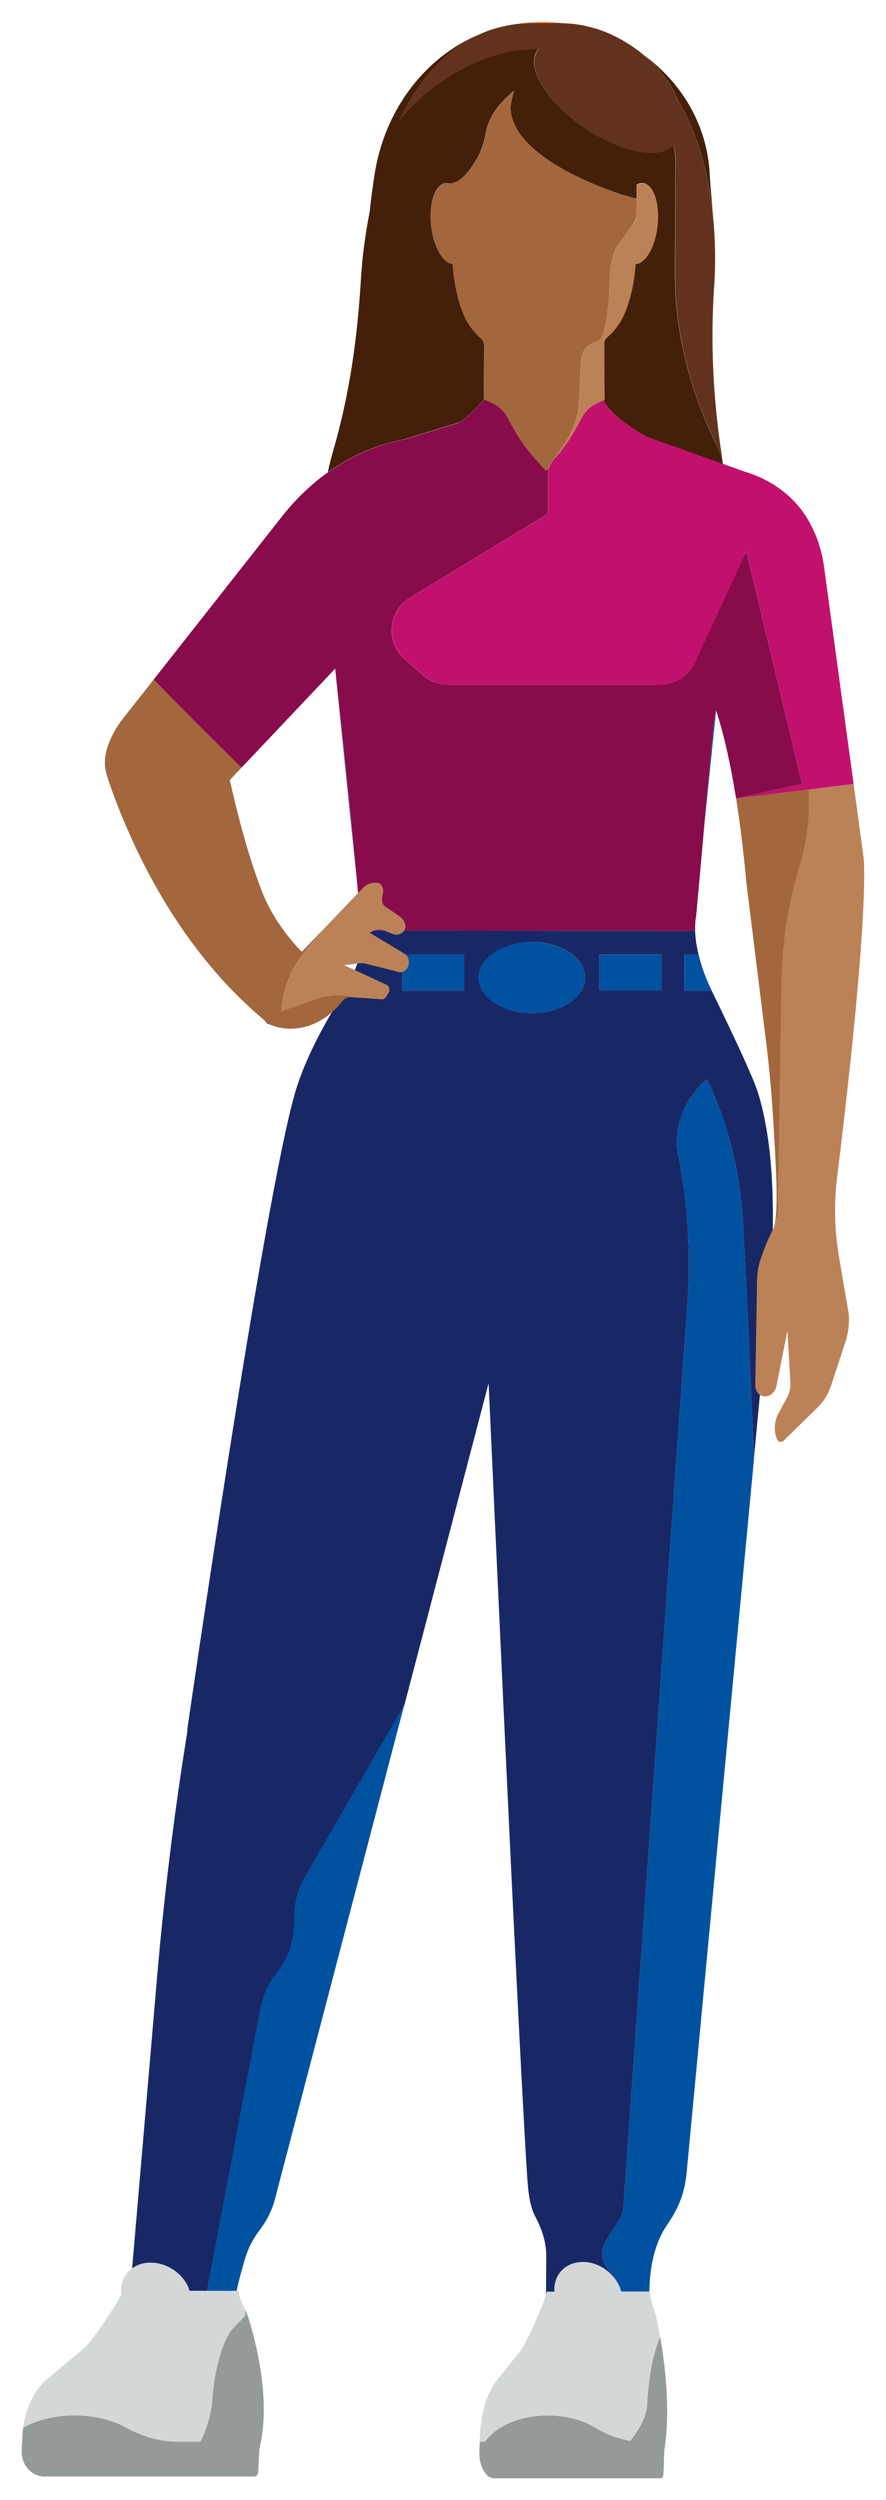 <?xml version="1.0" encoding="UTF-8"?>
<svg id="uuid-3093fbad-1f2c-426b-afd2-6c5c41313127" data-name="Laag 1" xmlns="http://www.w3.org/2000/svg" viewBox="0 0 122 344">
  <defs>
    <style>
      .uuid-a2df8ccc-9f2c-46e9-94a0-2eb871ce8a96, .uuid-85d144f2-30ea-4ac3-98c6-8a9702ef44b1, .uuid-d25904a9-d10d-4e57-9a00-7dc0d657ca48, .uuid-5d18bae4-9458-48c3-b56a-fafe303af9fa {
        fill: none;
      }

      .uuid-a2df8ccc-9f2c-46e9-94a0-2eb871ce8a96, .uuid-85d144f2-30ea-4ac3-98c6-8a9702ef44b1, .uuid-d25904a9-d10d-4e57-9a00-7dc0d657ca48, .uuid-5d18bae4-9458-48c3-b56a-fafe303af9fa, .uuid-e02e5e49-a3c4-41fd-b432-5443e5a90579, .uuid-6f31b423-0283-4908-87b5-75bca9a797d6, .uuid-c1e35141-c09a-4e9d-aabf-1fe5656a8f3c, .uuid-4edbc97c-8a1c-44cb-8627-009c1d3c96ee, .uuid-f7af8555-92bb-4519-a1a9-5b04839807b9, .uuid-4a529293-8d1c-446f-8e82-7d3ae1bc64a1, .uuid-b9674f4d-ef05-4b63-bf73-8d20de1eff13, .uuid-ff2956fb-5552-42d5-a593-5778d861e7d0, .uuid-0209a4e8-2b50-4f76-b7ff-f833fa3e65ae, .uuid-4f7c01b8-269b-4177-8449-7768d7abc3f8, .uuid-e1477a6d-78a0-4870-9911-7f1f247173f4, .uuid-859bbaf5-3c6d-4370-b2cf-0a5fd6c6c28a, .uuid-b60f007d-7d6f-4ad0-9ba3-723beb1d422b, .uuid-137fb712-2257-402e-9336-0d7a82404eb4, .uuid-e5e29498-0d1d-4a34-beb6-9b78b1945f42, .uuid-725f4c62-711b-471b-8d55-10acc4ee5788 {
        stroke-width: 0px;
      }

      .uuid-85d144f2-30ea-4ac3-98c6-8a9702ef44b1 {
        stroke: #f28e00;
      }

      .uuid-85d144f2-30ea-4ac3-98c6-8a9702ef44b1, .uuid-d25904a9-d10d-4e57-9a00-7dc0d657ca48, .uuid-5d18bae4-9458-48c3-b56a-fafe303af9fa {
        stroke-linecap: round;
        stroke-linejoin: round;
      }

      .uuid-d25904a9-d10d-4e57-9a00-7dc0d657ca48 {
        stroke: #10133f;
      }

      .uuid-5d18bae4-9458-48c3-b56a-fafe303af9fa {
        stroke: #0052a1;
      }

      .uuid-e02e5e49-a3c4-41fd-b432-5443e5a90579 {
        fill: #f59032;
      }

      .uuid-6f31b423-0283-4908-87b5-75bca9a797d6 {
        fill: #63321d;
      }

      .uuid-c1e35141-c09a-4e9d-aabf-1fe5656a8f3c {
        fill: #94999a;
      }

      .uuid-4edbc97c-8a1c-44cb-8627-009c1d3c96ee {
        fill: #182866;
      }

      .uuid-f7af8555-92bb-4519-a1a9-5b04839807b9 {
        fill: #441f09;
      }

      .uuid-4a529293-8d1c-446f-8e82-7d3ae1bc64a1 {
        fill: #10133f;
      }

      .uuid-b9674f4d-ef05-4b63-bf73-8d20de1eff13 {
        fill: #cd6601;
      }

      .uuid-ff2956fb-5552-42d5-a593-5778d861e7d0 {
        fill: #d3d7d8;
      }

      .uuid-0209a4e8-2b50-4f76-b7ff-f833fa3e65ae {
        fill: #c1116c;
      }

      .uuid-4f7c01b8-269b-4177-8449-7768d7abc3f8 {
        fill: #b3220a;
      }

      .uuid-e1477a6d-78a0-4870-9911-7f1f247173f4 {
        fill: #bc8257;
      }

      .uuid-859bbaf5-3c6d-4370-b2cf-0a5fd6c6c28a {
        fill: #a2673c;
      }

      .uuid-b60f007d-7d6f-4ad0-9ba3-723beb1d422b {
        fill: #880b4b;
      }

      .uuid-137fb712-2257-402e-9336-0d7a82404eb4 {
        fill: #f28e00;
      }

      .uuid-e5e29498-0d1d-4a34-beb6-9b78b1945f42 {
        fill: #0052a1;
      }

      .uuid-725f4c62-711b-471b-8d55-10acc4ee5788 {
        fill: #0093d9;
      }
    </style>
  </defs>
  <g id="uuid-8ac23534-4454-463f-8566-2eded40f0a4f" data-name="lijf">
    <path class="uuid-a2df8ccc-9f2c-46e9-94a0-2eb871ce8a96" d="M70.33,14.51s.11-.81.46-1.97c-.35,1.16-.46,1.97-.46,1.97h0Z"/>
    <polygon class="uuid-a2df8ccc-9f2c-46e9-94a0-2eb871ce8a96" points="93 29.93 93 29.93 93.04 22.62 93 29.93"/>
    <path class="uuid-a2df8ccc-9f2c-46e9-94a0-2eb871ce8a96" d="M57.49,23.28c0-3.15.96-6.09,2.6-8.59-1.64,2.5-2.6,5.44-2.6,8.59,0,2.64.68,5.13,1.86,7.34h0c-1.18-2.21-1.86-4.7-1.86-7.34Z"/>
    <path class="uuid-f7af8555-92bb-4519-a1a9-5b04839807b9" d="M93.27,13.65c2.6,4.26,4.24,9.7,4.89,15.78-.13-1.79-.34-3.7-.45-5.7-.38-6.57-3.85-12.32-8.97-16.09,1.99,1.67,3.62,3.72,4.54,6.01Z"/>
    <path class="uuid-e02e5e49-a3c4-41fd-b432-5443e5a90579" d="M73.78,3.16h.51c.09,0,.19,0,.29,0h.3c.1,0,.2,0,.3,0h1.52c.17,0,.27,0,.28,0,.2,0,.38.02.57.03-.97-.12-1.95-.19-2.95-.19-1.22,0-2.4.12-3.55.3.76-.09,1.54-.15,2.34-.15h.39Z"/>
    <path class="uuid-f7af8555-92bb-4519-a1a9-5b04839807b9" d="M54.88,16.79c2.68-5.63,6.39-9.94,11.18-12.09-7.72,3.21-13.22,10.67-14.52,19.53-.26,1.78-.51,3.52-.65,5.17.9-4.63,2.22-8.91,3.99-12.61h0Z"/>
    <path class="uuid-137fb712-2257-402e-9336-0d7a82404eb4" d="M49.73,38.37c.02-.28.04-.56.06-.84-.02.28-.05.56-.06.84-.46,7.99-1.56,15.94-3.81,23.64-.14.48-.27.97-.39,1.46.13-.49.25-.98.39-1.46,2.25-7.7,3.35-15.65,3.81-23.64Z"/>
    <path class="uuid-6f31b423-0283-4908-87b5-75bca9a797d6" d="M54.88,16.79c5.01-6.12,12.32-10.02,19.08-10.02h.23s-.2.24-.2.24c-.35.52-.47,1.17-.4,1.89-.98-.07-1.97-.05-2.95.07.97-.12,1.96-.14,2.95-.07.04.41.14.84.31,1.29l-1.05.76,1.05-.76c.85,2.34,3.29,5.17,6.7,7.47,5.07,3.42,10.41,4.41,12.18,2.34.16.81.27,1.64.26,2.49l-.02,4.05v-3.93s-.03,7.32-.03,7.32l.02-.03-.04,5.39c0,1,0,2,0,3.01.06,5.44,1.06,10.78,2.8,15.91.82,2.41,1.8,4.76,2.92,7.06.27.55.51,1.13.75,1.72-1.23-7.82-1.64-15.73-1.1-23.62.09-1.27.13-2.56.13-3.87,0-2.08-.11-4.11-.32-6.07-.65-6.08-2.29-11.52-4.89-15.78-.91-2.3-2.55-4.35-4.54-6.01-1.09-.92-2.28-1.72-3.52-2.38-.34-.18-.69-.35-1.03-.51l-.19-.09c-.46-.21-.94-.39-1.42-.55-.09-.03-.19-.07-.28-.1-.52-.16-1.04-.3-1.59-.42l-.18-.05c-.6-.12-1.22-.22-1.85-.28-.13-.01-.27-.01-.4-.02-.24-.02-.48-.03-.72-.04-.19-.01-.38-.03-.57-.03-.01,0-.12,0-.28,0h-1.52c-.1,0-.2,0-.3,0h-.3c-.1,0-.19,0-.29,0h-.9c-.8,0-1.58.05-2.34.15-.18.02-.37.05-.55.08-.12.02-.23.04-.35.06-1.44.25-2.8.67-4.09,1.25-4.79,2.15-8.5,6.46-11.18,12.09Z"/>
    <polygon class="uuid-b9674f4d-ef05-4b63-bf73-8d20de1eff13" points="83.27 55.47 83.28 55.44 83.27 55.43 83.27 55.47"/>
    <rect class="uuid-b9674f4d-ef05-4b63-bf73-8d20de1eff13" x="83.27" y="55.43" width="0" height=".02" transform="translate(-3.55 105.12) rotate(-63.43)"/>
    <path class="uuid-f7af8555-92bb-4519-a1a9-5b04839807b9" d="M63.29,58.13c1.19-.9,2.29-1.9,3.25-3.02l.07.12c0-.1,0-.2,0-.3h0c.03-3.43.05-6.35.05-7.5,0-.33-.16-.62-.4-.83-.88-.75-1.52-1.66-1.87-2.23-.62-1.03-1.81-3.91-2.04-8.04-.77-.06-1.53-.82-2.11-2.04-.35-.74-.63-1.64-.79-2.66-.06-.34-.09-.68-.12-1.02-1.18-2.21-1.86-4.7-1.86-7.34,0-3.15.96-6.09,2.6-8.59-1.64,2.5-2.6,5.44-2.6,8.59,0,2.64.68,5.13,1.86,7.34v-.11c-.18-2.59.53-4.83,1.75-5.25.27-.09.54-.08.81.01,1.57,0,3.03-2.01,4.08-3.99.4-.88.72-1.84.91-2.92.11-.65.31-1.27.59-1.87.69-1.48,1.87-2.81,3.33-4,0,.02-.01.04-.02.06-.35,1.16-.46,1.97-.46,1.97-.08,1.46.47,2.84,1.42,4.11.17.22.35.44.54.66.35.4.74.78,1.16,1.16.43.38.9.76,1.38,1.11.63.47,1.31.91,2.01,1.32,2.78,1.67,5.89,2.93,8.14,3.69.65.22,1.23.39,1.71.53.35.1.64.17.87.21l.12.02v-1.91c.37-.22.76-.29,1.14-.16,1.39.48,2.12,3.33,1.63,6.37-.16,1.01-.44,1.91-.79,2.65-.59,1.24-1.38,2.01-2.16,2.04-.25,4.03-1.42,6.84-2.03,7.85-.34.57-.98,1.48-1.87,2.23-.25.21-.4.5-.4.83,0,.11,0,.24,0,.38,0,.28,0,.63,0,1.02,0,.2,0,.41,0,.64,0,.22,0,.46,0,.71,0,1.38.02,3.11.04,4.97,0,.15,0,.31,0,.46h0c.92,1.33,2.36,2.56,4.07,3.67.34.22.71.44,1.08.65.22.13.45.26.68.39.45.25.9.49,1.37.73,0,0,0,0,0,0l9.12,3.55.06.03c-.06-.44-.11-.88-.18-1.32l-.02-.14h0c-.23-.59-.48-1.17-.75-1.72-1.13-2.3-2.1-4.65-2.92-7.06-1.74-5.13-2.74-10.48-2.8-15.91-.01-1-.01-2,0-3.01l.04-5.39-.02.03h0l.04-7.32v3.93s.01-4.05.01-4.05c0-.85-.1-1.68-.26-2.49-1.77,2.07-7.11,1.08-12.18-2.34-3.41-2.3-5.85-5.13-6.7-7.47l-1.05.76,1.05-.76c-.16-.45-.27-.88-.31-1.29-.98-.07-1.97-.05-2.95.07.97-.12,1.96-.14,2.95-.07-.07-.72.04-1.37.4-1.89l.2-.23h-.23c-6.75,0-14.06,3.89-19.08,10.01h0c-1.77,3.71-3.09,7.99-3.99,12.61-.34,1.75-.62,3.54-.84,5.37-.11.93-.19,1.85-.26,2.76-.02.28-.05.56-.06.84-.46,7.99-1.56,15.94-3.81,23.64-.14.48-.27.97-.39,1.46-.13.51-.25,1.02-.37,1.54,3.19-2.26,6.75-3.82,10.5-4.52l7.64-2.35Z"/>
    <path class="uuid-859bbaf5-3c6d-4370-b2cf-0a5fd6c6c28a" d="M76.21,63.22c4.08-5.29,3.4-6.77,3.76-12.87,0-2.61,1.18-2.95,2.36-3.43h-.02s.05-.01.05-.01l.18-.08c.81-.59,1.3-4.17,1.45-8.75.07-1.96.51-3.65,1.18-4.47.34-.42.69-.95,1.08-1.48v-.03s.96-1.33.96-1.33c.31-.42.47-.93.47-1.46v-1.98l-.12-.02c-.23-.05-.52-.12-.87-.21-.48-.13-1.06-.31-1.71-.53-2.26-.76-5.37-2.02-8.14-3.69-.7-.42-1.37-.86-2.01-1.32-.49-.36-.95-.73-1.38-1.11-.42-.37-.81-.76-1.16-1.16-.19-.22-.38-.44-.54-.66-.95-1.27-1.5-2.64-1.42-4.11h0s.11-.81.46-1.97c0-.02.01-.04.02-.06-1.46,1.19-2.63,2.52-3.33,4-.28.6-.48,1.22-.59,1.87-.18,1.08-.51,2.05-.91,2.92-1.05,1.97-2.51,3.99-4.08,3.99-.27-.09-.54-.1-.81-.01-1.22.42-1.93,2.66-1.76,5.25v.11s.01,0,.01,0c.03.33.06.67.12,1.02.16,1.01.44,1.91.79,2.66.57,1.22,1.34,1.98,2.11,2.04.22,4.13,1.42,7.01,2.04,8.04.34.57.98,1.48,1.87,2.23.25.21.4.51.4.83,0,1.15-.02,4.07-.05,7.5l1.24.6c1.1.53,1.68,1.27,2.12,2.13,1,1.94,2.17,3.79,3.61,5.39l1.39,1.55.12.14c.13-.05.24-.1.36-.16,0,0,0,0,.01,0,.1-.39.33-.84.73-1.36Z"/>
    <line class="uuid-85d144f2-30ea-4ac3-98c6-8a9702ef44b1" x1="87.57" y1="27.31" x2="87.69" y2="27.33"/>
    <path class="uuid-85d144f2-30ea-4ac3-98c6-8a9702ef44b1" d="M71.75,18.62c.17.22.35.44.54.66"/>
    <path class="uuid-85d144f2-30ea-4ac3-98c6-8a9702ef44b1" d="M76.84,22.88c-.7-.42-1.37-.86-2.01-1.32"/>
    <path class="uuid-e1477a6d-78a0-4870-9911-7f1f247173f4" d="M87.22,30.77l-.97,1.33v.03c-.38.53-.73,1.06-1.07,1.48-.67.82-1.12,2.51-1.18,4.47-.16,4.58-.65,8.17-1.45,8.75l-.18.08h-.05s.02.01.02.01c-1.18.48-2.36.82-2.36,3.43-.36,6.09.32,7.58-3.76,12.87-.4.52-.63.97-.73,1.36,0,0,0,0,0,0,.09-.37.31-.79.67-1.27l.22-.25c1.45-1.61,2.61-3.45,3.61-5.39.44-.86,1.03-1.6,2.12-2.13l1.15-.56c-.01-1.86-.03-3.59-.04-4.97,0-.25,0-.48,0-.71,0-.23,0-.44,0-.64,0-.4,0-.74,0-1.02,0-.14,0-.27,0-.38,0-.33.16-.62.4-.83.88-.75,1.52-1.66,1.87-2.23.61-1.01,1.78-3.82,2.03-7.85.79-.03,1.57-.8,2.16-2.04.35-.74.63-1.64.79-2.65.49-3.04-.24-5.9-1.63-6.37-.38-.13-.77-.06-1.14.16v3.89c0,.53-.17,1.04-.47,1.46Z"/>
    <path class="uuid-e5e29498-0d1d-4a34-beb6-9b78b1945f42" d="M49.03,120.22c-.97-10.28-2.31-22.76-2.82-27.46l2.82,27.46Z"/>
    <polygon class="uuid-e5e29498-0d1d-4a34-beb6-9b78b1945f42" points="97.01 113.25 98.6 97.77 98.21 99.94 97.01 113.25"/>
    <path class="uuid-4a529293-8d1c-446f-8e82-7d3ae1bc64a1" d="M88.42,59.74c.22.13.45.26.68.39-.23-.13-.45-.26-.68-.39Z"/>
    <polygon class="uuid-4a529293-8d1c-446f-8e82-7d3ae1bc64a1" points="90.47 60.87 90.46 60.87 90.47 60.87 90.47 60.87"/>
    <line class="uuid-d25904a9-d10d-4e57-9a00-7dc0d657ca48" x1="83.27" y1="55.43" x2="83.28" y2="55.44"/>
    <path class="uuid-4f7c01b8-269b-4177-8449-7768d7abc3f8" d="M91.4,306.82c-1.44,2.53-1.93,5.46-2,8.49h0c.06-3.03.56-5.96,2-8.49l1.02-1.57c.24-.38.46-.77.66-1.16-.2.4-.42.79-.66,1.16l-1.02,1.57Z"/>
    <path class="uuid-4f7c01b8-269b-4177-8449-7768d7abc3f8" d="M35.19,307.66c.18-.27.36-.55.57-.81.1-.13.19-.27.29-.41-.1.14-.19.28-.29.41-.2.26-.39.53-.57.81Z"/>
    <path class="uuid-4edbc97c-8a1c-44cb-8627-009c1d3c96ee" d="M104.23,149.95c-.28-.87-1.01-2.54-1.87-4.45-.35-.78-.73-1.59-1.11-2.4h0c-1.35-2.89-2.74-5.75-3.25-6.79h-3.74v-4.95h1.93c-.27-1.11-.44-2.22-.47-3.27l-45.99-.06c-.03-.3-.05-.62-.08-.94.1,1.2.19,2.31.27,3.31-.38,1.33-.88,2.7-1.43,3.97-.47,1.07-1.04,2.09-1.67,3.08-1.47,2.31-4.66,7.66-6.18,12.88-4.36,14.95-14.88,87.83-14.88,87.83l.08-.16c-1.83,11.29-3.23,22.65-4.21,34.05l-3.44,40.1c.38-.27.8-.5,1.29-.64,2.42-.67,5.29.72,6.4,3.1.1.2.15.41.22.61h2.4s7.36-38.78,7.36-38.78c.32-1.7,1.03-3.3,2.06-4.68l.35-.47c1.47-1.96,2.26-4.34,2.26-6.79v-.64c0-1.99.52-3.94,1.52-5.66l13.63-23.58-17.9,68.36c-.16.54-.38,1.06-.61,1.57.24-.51.45-1.03.61-1.57l29.5-112.65s.14,3.12.38,8.33c.04.87.08,1.79.13,2.77.04.98.09,2.01.14,3.09s.1,2.21.15,3.38c.05,1.17.11,2.39.17,3.64.06,1.25.12,2.54.18,3.87.21,4.64.45,9.69.69,14.94.07,1.5.14,3.02.21,4.55.18,3.83.36,7.73.55,11.63.11,2.34.22,4.68.33,7.01.04.77.07,1.55.11,2.32.15,3.08.3,6.13.44,9.09.04.74.07,1.48.11,2.21.68,13.89,1.3,25.82,1.68,31.65.11,1.72.23,4.46,1.14,6.15.94,1.75,1.56,3.65,1.53,5.63-.01.89-.03,3.39-.04,5.14.03-.13.08-.26.11-.4h0s1.07,0,1.07,0c-.14-1.8.87-3.4,2.69-3.92,2.1-.6,4.53.46,5.8,2.39-.11-.34-.29-.66-.53-.93l-.72-.83c-.86-1-.91-2.52-.11-3.78l1.79-2.81c.33-.52.52-1.09.56-1.67l8.81-124.26c.5-7,.08-13.91-1.25-20.57-.76-3.82.87-7.78,3.94-10.46,2.78,5.84,4.45,12.14,4.88,18.6.52,7.75,1.39,28.77,1.6,33.56l-9.32,98.7c-.01.14-.05.28-.07.42.02-.14.05-.28.07-.42l11-116.53c.11-1.01.22-2.01.31-2.98.08-.84.15-1.68.21-2.49l.06-.62h0s-.01,0-.01,0c.82-11.66.22-20.5-1.83-26.79ZM63.93,136.29v.02h-8.52v-4.95h8.52v4.93ZM77.9,138.28h0c-.36.2-.75.38-1.17.53-1.04.38-2.23.59-3.49.59-.17,0-.34,0-.5-.02h0c-3.81-.17-6.83-2.28-6.83-4.87s3.28-4.89,7.33-4.89,7.33,2.19,7.33,4.89c0,1.52-1.04,2.87-2.67,3.77ZM91.07,131.42v4.88h-8.52v-4.95h8.52v.06Z"/>
    <path class="uuid-4f7c01b8-269b-4177-8449-7768d7abc3f8" d="M46.02,90.96c.03.25.09.87.19,1.79.51,4.7,1.84,17.18,2.82,27.46.18,1.94.36,3.81.51,5.53-1.1-12.6-3.33-33.04-3.52-34.79h0Z"/>
    <path class="uuid-4f7c01b8-269b-4177-8449-7768d7abc3f8" d="M49.64,126.99c-.03-.4-.07-.81-.11-1.23.04.42.07.83.11,1.23Z"/>
    <polygon class="uuid-4a529293-8d1c-446f-8e82-7d3ae1bc64a1" points="76.73 68.78 84.59 58.58 84.59 58.58 76.73 68.78"/>
    <path class="uuid-b60f007d-7d6f-4ad0-9ba3-723beb1d422b" d="M95.72,128.09h0c-.02-.76.02-1.49.15-2.15l1.14-12.69,1.2-13.31.39-2.17.22-1.22,1-2.2c1.86-4.09,2.79-8.53,2.72-13.02l-.15-10.23-.04-2.69c0-.23-.03-.45-.06-.67.04.22.06.44.06.67l.12,8.11-6.78,14.63c-.86,1.86-2.72,3.05-4.77,3.05h-29.23c-1.22,0-2.39-.43-3.32-1.2l-.16-.12-2.5-2.21c-1.13-1-1.77-2.43-1.77-3.94,0-1.83.95-3.53,2.52-4.49l18.98-11.56.03-.27h0s0-5.83,0-5.83h0c-.12.05-.24.11-.36.16l-.12-.14-1.39-1.55c-1.45-1.61-2.61-3.45-3.61-5.39-.44-.86-1.03-1.6-2.12-2.13l-1.24-.6h0c0,.1,0,.2,0,.3l-.07-.12c-.96,1.12-2.06,2.12-3.25,3.02l-7.64,2.35c-3.74.71-7.3,2.26-10.5,4.52-.58.41-1.15.84-1.71,1.3-.52.43-2.73,4.92-2.29,8.49.35,2.84,3.8,13.05,4.87,16.17h0c.19,1.75,2.42,22.19,3.52,34.79,0,0,0,.01,0,.02.04.42.07.83.11,1.23,0,.03,0,.06,0,.09.03.32.05.63.08.94l45.99.06ZM81.04,121.94h0s-20.06-.03-20.06-.03l20.06.03ZM50.62,126.31l.22-2.95-.22,2.95c0,.44-.06.91-.12,1.39.07-.48.12-.95.12-1.39Z"/>
    <path class="uuid-4a529293-8d1c-446f-8e82-7d3ae1bc64a1" d="M76.14,64.25c.15-.08.32-.15.47-.23-.15.08-.31.15-.47.23Z"/>
    <path class="uuid-e5e29498-0d1d-4a34-beb6-9b78b1945f42" d="M55.66,234.62l-13.63,23.58c-.99,1.72-1.52,3.67-1.52,5.66v.64c0,2.45-.79,4.83-2.26,6.79l-.35.47c-1.04,1.38-1.74,2.98-2.06,4.68l-7.36,38.78h4.1c.14-.66.3-1.34.49-2.06l.61-2.18c.08-.3.19-.59.29-.88.29-.8.66-1.57,1.12-2.29l.1-.15c.18-.27.36-.55.57-.81.1-.13.19-.27.29-.41.43-.6.8-1.23,1.1-1.9.24-.51.45-1.03.61-1.57l17.9-68.36Z"/>
    <path class="uuid-e5e29498-0d1d-4a34-beb6-9b78b1945f42" d="M103.82,200.65c-.21-4.78-1.08-25.8-1.6-33.56-.43-6.46-2.1-12.76-4.88-18.6-3.07,2.67-4.7,6.63-3.94,10.46,1.33,6.65,1.75,13.57,1.25,20.57l-8.81,124.26c-.04.58-.23,1.15-.56,1.67l-1.79,2.81c-.8,1.26-.76,2.78.11,3.78l.72.83c.24.27.41.59.53.93.15.23.29.46.4.71.12.27.21.54.28.81h3.88c.06-3.04.56-5.96,2-8.49l1.02-1.57c.24-.38.46-.77.66-1.16.7-1.36,1.16-2.82,1.35-4.32.02-.14.05-.28.07-.42l9.32-98.7Z"/>
    <polygon class="uuid-e5e29498-0d1d-4a34-beb6-9b78b1945f42" points="67.16 340.72 67.28 340.72 67.15 340.61 67.16 340.72"/>
    <polygon class="uuid-e5e29498-0d1d-4a34-beb6-9b78b1945f42" points="82.55 131.42 82.55 136.31 91.07 136.31 91.07 131.42 91.07 131.36 82.55 131.36 82.55 131.42"/>
    <path class="uuid-e5e29498-0d1d-4a34-beb6-9b78b1945f42" d="M94.27,136.31h3.74c-.13-.27-.2-.42-.2-.42-.65-1.35-1.23-2.93-1.61-4.53h-1.93v4.95Z"/>
    <path class="uuid-4f7c01b8-269b-4177-8449-7768d7abc3f8" d="M50.84,123.37l-.22,2.95c0,.44-.06.91-.12,1.39.07-.48.12-.95.12-1.39l.22-2.95Z"/>
    <path class="uuid-e5e29498-0d1d-4a34-beb6-9b78b1945f42" d="M73.24,129.62c-4.05,0-7.33,2.19-7.33,4.89s3.01,4.7,6.83,4.87h0c.17,0,.33.02.5.02,1.27,0,2.46-.21,3.49-.59.41-.15.8-.33,1.17-.52h0c1.63-.9,2.67-2.25,2.67-3.77,0-2.7-3.28-4.89-7.33-4.89Z"/>
    <polygon class="uuid-e5e29498-0d1d-4a34-beb6-9b78b1945f42" points="55.41 136.29 55.41 136.31 63.93 136.31 63.93 136.29 63.93 131.36 55.41 131.36 55.41 136.29"/>
    <path class="uuid-0209a4e8-2b50-4f76-b7ff-f833fa3e65ae" d="M90.47,60.87h0s0,0,0,0c-.47-.23-.92-.48-1.37-.73-.23-.13-.45-.26-.68-.39-.36-.21-.73-.43-1.08-.65-1.71-1.11-3.14-2.33-4.07-3.65h0s0,.03,0,.03v-.04s0,0,0,0c0-.16,0-.31,0-.46l-1.15.56c-1.1.53-1.68,1.27-2.12,2.13-1,1.94-2.17,3.79-3.61,5.39l-.22.25c-.36.48-.58.9-.67,1.27,0,0,0,0,0,0,0,0,0,0-.01,0h0v5.83s0,0,0,0l-.03.27-18.98,11.56c-1.56.95-2.52,2.66-2.52,4.49,0,1.51.65,2.94,1.77,3.94l2.5,2.21.16.12c.94.77,2.11,1.2,3.32,1.2h29.23c2.05,0,3.91-1.19,4.77-3.05l6.78-14.63-.12-8.11c0-.23-.03-.45-.06-.67.04.22.06.44.06.67l.04,2.69c.02-.58.03-1.12.03-1.61h0c0-1.07-.08-1.87-.24-2.21-.36-1.26-1.28-2.31-2.53-2.82l-.06-.03-9.12-3.55ZM76.61,64.03c-.15.08-.31.15-.47.23.15-.08.32-.15.47-.23ZM76.73,68.78l7.87-10.21h0s-7.87,10.21-7.87,10.21Z"/>
    <line class="uuid-5d18bae4-9458-48c3-b56a-fafe303af9fa" x1="83.27" y1="55.43" x2="83.28" y2="55.44"/>
    <polygon class="uuid-725f4c62-711b-471b-8d55-10acc4ee5788" points="26.08 315.21 32.86 315.22 32.88 315.39 32.86 315.22 32.58 315.22 28.47 315.21 26.08 315.21"/>
    <path class="uuid-725f4c62-711b-471b-8d55-10acc4ee5788" d="M16.43,316.23c-.48.93-1.14,1.82-1.66,2.66-.1.17-.22.34-.34.52.12-.18.23-.36.34-.52.52-.83,1.18-1.73,1.66-2.66Z"/>
    <path class="uuid-ff2956fb-5552-42d5-a593-5778d861e7d0" d="M26.08,315.21c-.06-.2-.12-.41-.22-.61-1.11-2.38-3.98-3.77-6.4-3.1-.5.14-.92.37-1.29.64-1.09.79-1.62,2.07-1.46,3.46-.08.19-.15.39-.24.57l-.04.06c-.48.93-1.14,1.82-1.66,2.66-.1.17-.22.34-.34.52-.12.18-.25.37-.38.56-.26.38-.55.78-.83,1.16-.14.19-.28.38-.42.56-.41.54-.8,1.02-1.11,1.33l-5.2,4.34c-1.51,1.26-2.62,3.29-3.11,5.58-.08.36-.14.73-.19,1.1,1.84-1.04,4.32-1.7,7.08-1.7s5.16.62,6.99,1.63c2.22,1.23,4.6,1.98,7.05,1.98h3.29c.73-1.42,1.36-3.36,1.58-5.09.29-4.86,1.49-9.05,3.07-10.66l1.49-1.53.04-.83c-.05-.11-.1-.21-.15-.32-.07-.13-.13-.27-.2-.4-.26-.54-.49-1.09-.53-1.64v-.09s-.04-.17-.04-.17h-6.78Z"/>
    <path class="uuid-c1e35141-c09a-4e9d-aabf-1fe5656a8f3c" d="M32.25,320.21c-1.58,1.61-2.78,5.8-3.07,10.66-.22,1.73-.85,3.67-1.58,5.09h-3.29c-2.45,0-4.83-.76-7.05-1.98-1.83-1.01-4.29-1.63-6.99-1.63s-5.24.65-7.08,1.7c.05-.37.11-.74.19-1.1-.14.65-.24,1.31-.28,1.99l-.12,2.17c-.08,1.48.68,2.76,1.82,3.33.21.11.44.19.67.25.22.05.44.07.67.07h28.86c.2,0,.38-.13.48-.32l.07-.24.17-3.26c1.67-6.75-.55-14.99-1.58-18.23-.09-.29-.22-.58-.36-.87l-.04.83-1.49,1.53Z"/>
    <path class="uuid-725f4c62-711b-471b-8d55-10acc4ee5788" d="M33.78,317.84c-.05-.1-.1-.21-.15-.31.05.11.1.21.15.32h0Z"/>
    <path class="uuid-725f4c62-711b-471b-8d55-10acc4ee5788" d="M75.27,315.33c-.03.13-.07.26-.11.4-.11.41-.24.81-.39,1.21.2-.52.39-1.06.5-1.6h0Z"/>
    <path class="uuid-725f4c62-711b-471b-8d55-10acc4ee5788" d="M71.8,323.26c.11-.17.24-.39.37-.64-.14.25-.26.47-.37.64l-3.47,4.34c-.15.19-.29.39-.43.61.14-.22.28-.43.43-.61l3.47-4.34Z"/>
    <path class="uuid-c1e35141-c09a-4e9d-aabf-1fe5656a8f3c" d="M86.76,335.84c-1.69-.26-3.32-.92-4.87-1.85-1.69-1.01-3.96-1.63-6.45-1.63-3.87,0-7.18,1.49-8.65,3.62h-.73l-.05,1.37c-.05,1.31.34,2.46.96,3.1l.19.18.13.11c.25.17.53.27.83.27h22.87c.13,0,.24-.12.31-.29.03-.08.05-.17.06-.26h0s.05-1.55.05-1.55l.06-1.71c.07-.4.12-.8.17-1.21h0c.6-5.08-.09-10.75-.73-14.44-.94,2.03-1.63,5.57-1.82,9.57-.16,1.59-1.21,3.36-2.32,4.74Z"/>
    <path class="uuid-ff2956fb-5552-42d5-a593-5778d861e7d0" d="M85.52,315.32c-.07-.27-.16-.54-.28-.81-.11-.25-.26-.48-.4-.71-1.27-1.93-3.7-2.99-5.8-2.39-1.82.52-2.83,2.12-2.69,3.92h-1.07s0,0,0,0c-.11.55-.29,1.08-.5,1.6-.3.76-.64,1.5-.93,2.2-.1.24-.22.5-.34.78-.21.48-.45.99-.69,1.48-.09.19-.19.38-.28.56-.13.25-.25.48-.36.69-.14.25-.26.47-.37.64l-3.47,4.34c-.15.19-.29.4-.43.61l-.03.05c-.06.1-.11.21-.17.31-.37.66-.69,1.42-.94,2.26-.11.38-.21.78-.3,1.18-.21.99-.35,2.06-.39,3.15l-.03.8h.73c1.47-2.13,4.79-3.62,8.65-3.62,2.5,0,4.77.62,6.45,1.63,1.55.93,3.19,1.59,4.87,1.85,1.12-1.38,2.16-3.15,2.32-4.74.19-4,.88-7.54,1.82-9.57-.12-.72-.25-1.37-.36-1.92-.05-.24-.09-.46-.14-.66-.07-.32-.17-.65-.28-.98-.24-.73-.51-1.48-.55-2.25l-.04-.41h-.13s0,0,0,0h-3.88Z"/>
  </g>
  <g id="uuid-916cc7ae-ab92-4add-a799-075ae3e893cf" data-name="arm 2">
    <path class="uuid-b60f007d-7d6f-4ad0-9ba3-723beb1d422b" d="M103.04,76.96v-.04s-.27-1.05-.27-1.05l-6.81,14.7,1.71,4.51c.25.92,2.07,4.68,3.68,14.76l9.09-1.96-7.4-30.92Z"/>
    <path class="uuid-0209a4e8-2b50-4f76-b7ff-f833fa3e65ae" d="M102.77,75.87l.28,1.05v.04s7.39,30.92,7.39,30.92l-9.09,1.96s0,.03,0,.04l9.99-1.23,6.2-.77-4.07-29.87c-.33-2.53-1.19-4.88-2.44-6.88-1.93-3.07-5.03-5.21-8.51-6.24l-14.16-5.05c-1.85-.66-3.63,1.15-2.93,2.99l10.52,27.73,6.81-14.7Z"/>
    <path class="uuid-e1477a6d-78a0-4870-9911-7f1f247173f4" d="M111.36,109.04c.15,3.46-.25,6.93-1.28,10.24-1.54,5-2.38,10.19-2.46,15.43l-.53,32.63-.31.36c-.09.74-.22,1.32-.42,1.67-.86,1.56-1.5,3.51-1.75,4.28-.37,1.17-.37,2.81-.37,2.81l-.24,14.1c-.02.94.64,1.65,1.46,1.58.7-.06,1.3-.66,1.46-1.45l1.51-7.6.4,7.17c.04.71-.12,1.42-.46,2.05l-1.33,2.44c-.45,1.08-.47,2.29-.04,3.3.16.39.61.47.92.17l4.69-4.59c.82-.81,1.46-1.83,1.83-2.99l1.96-5.96c.41-1.25.57-2.56.48-3.84l-1.36-7.96c-.61-3.6-.7-7.28-.25-10.9,4.65-37.79,3.64-44.01,3.64-44.01l-1.37-10.08-6.2.77.02.39Z"/>
    <path class="uuid-859bbaf5-3c6d-4370-b2cf-0a5fd6c6c28a" d="M107.63,134.71c.09-5.24.92-10.43,2.46-15.43,1.02-3.31,1.43-6.78,1.28-10.24l-.02-.39-9.99,1.23c.51,3.18.99,6.98,1.41,11.52l2.76,22.31c.38,3.05.66,6.12.86,9.19.4,6.26.75,11.89.4,14.8l.31-.36.53-32.63Z"/>
  </g>
  <g id="uuid-e5ffee3c-a442-48f4-8b80-ac6ae995b04c" data-name="arm 1">
    <path class="uuid-b60f007d-7d6f-4ad0-9ba3-723beb1d422b" d="M21.16,93.5c3.46,3.61,8.49,8.6,12.08,12.14l13.38-14.13,13.37-25.84c1.49-2.88-1.23-6.14-4.33-5.19-6.42,1.21-12.3,4.88-16.7,10.42l-17.79,22.59Z"/>
    <path class="uuid-e1477a6d-78a0-4870-9911-7f1f247173f4" d="M38.77,139.15l4.86-1.7c1.53-.54,3.19-.62,4.77-.24l4.18.29c.21.01.42-.09.54-.29l.38-.58c.25-.38.12-.94-.27-1.12l-5.83-2.71,2.12-.25c.29-.03.59-.02.88.06l4.48,1.13c.61.15,1.21-.27,1.38-.96v-.02c.15-.61-.09-1.26-.58-1.55l-4.75-2.85c.58-.44,1.34-.56,2.03-.3l1.11.45c.77.31,1.64-.16,1.79-.98v-.02c-.06-.59-.35-1.1-.8-1.4l-1.99-1.36c-.35-.24-.53-.7-.46-1.17l.14-.83c.09-.53-.17-1.06-.6-1.25l-.13-.02c-.75-.12-1.51.14-2.04.69l-5.28,5.52-2.77,3.33c-1.91,2.29-3.01,5.15-3.15,8.13Z"/>
    <path class="uuid-859bbaf5-3c6d-4370-b2cf-0a5fd6c6c28a" d="M21.16,93.5l-4.15,5.27c-.98,1.25-1.79,2.65-2.25,4.17-.38,1.24-.45,2.39-.05,3.72h0c.4,1.31.92,2.77,1.53,4.31,4.38,11.08,10.79,21.42,19.66,28.98.43.36.71.66.8.84.06.13.23.1.33.14.3.12.6.23.9.32,3.33.98,6.86-.49,9.17-3.45.33-.42.8-.64,1.28-.61h.02c-1.58-.37-3.23-.29-4.77.25l-4.86,1.7c.14-2.98,1.25-5.83,3.15-8.13l2.77-3.33-3.13,3.28s-3.58-3.42-5.48-8.28c-2.05-5.26-3.52-11.3-4.44-15.35l1.6-1.69c-3.59-3.54-8.62-8.53-12.08-12.14Z"/>
  </g>
</svg>